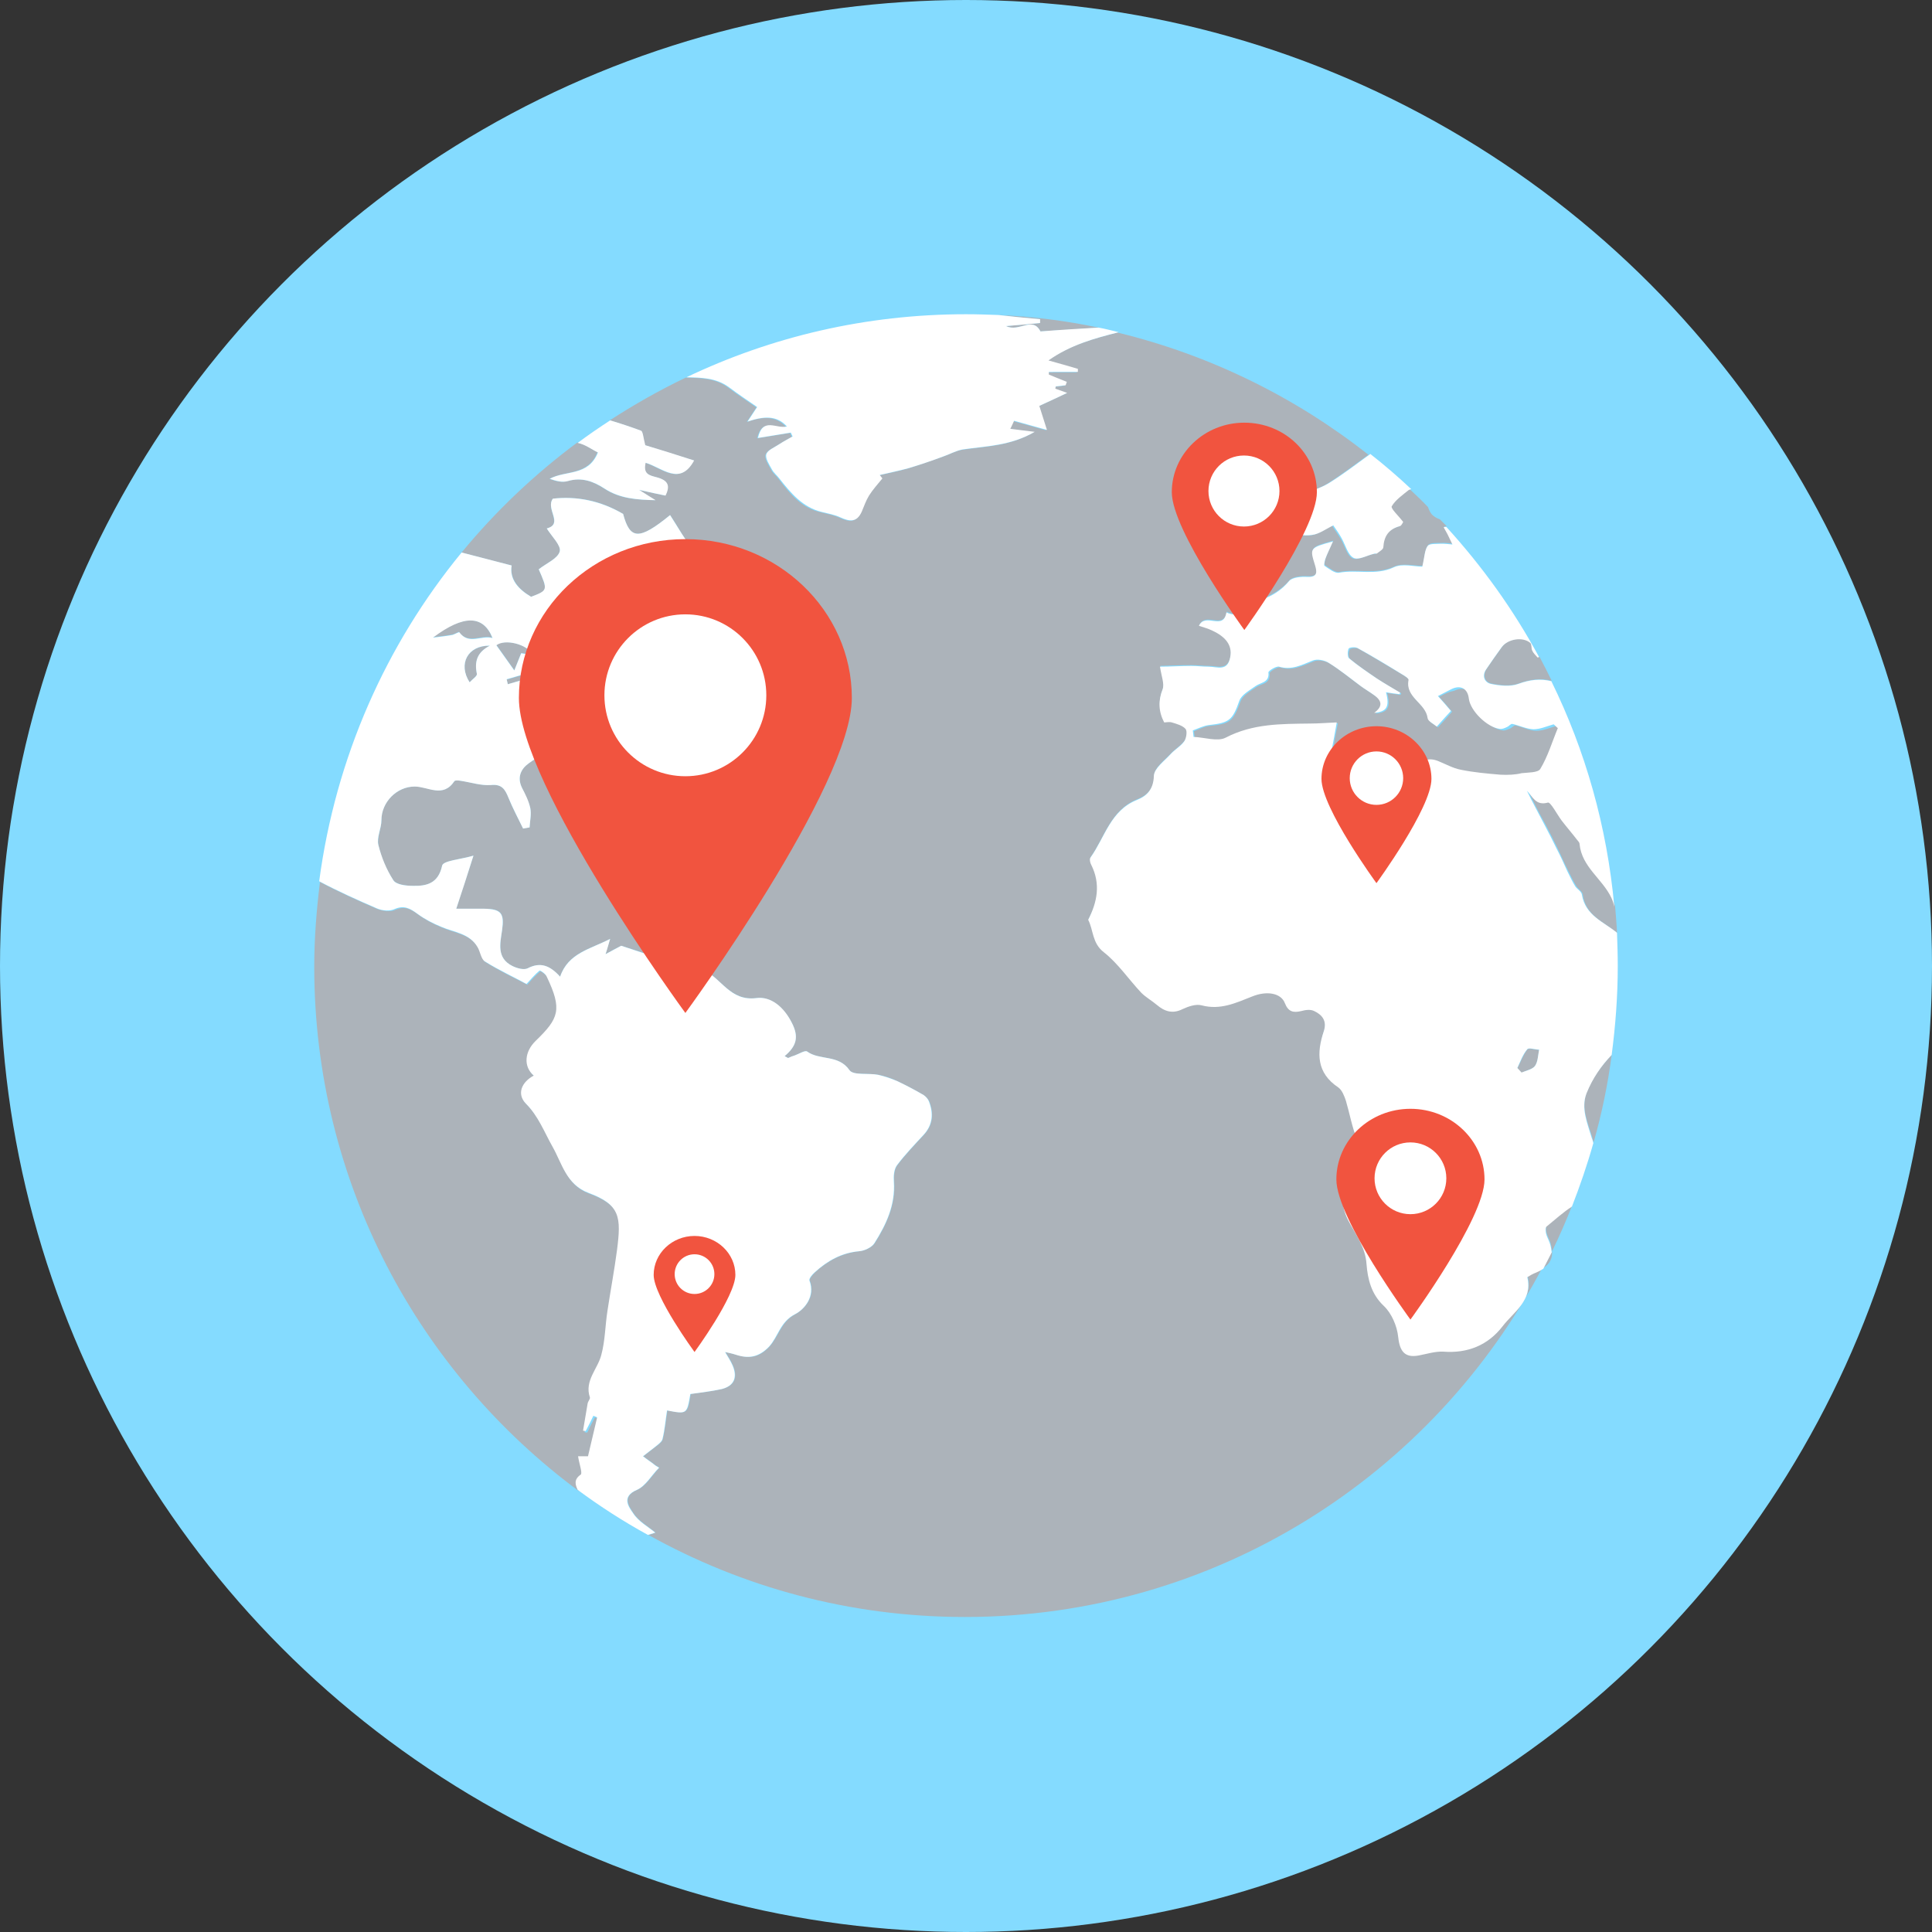 <?xml version="1.0" encoding="iso-8859-1"?>
<!-- Uploaded to: SVG Repo, www.svgrepo.com, Generator: SVG Repo Mixer Tools -->
<svg height="800px" width="800px" version="1.1" id="Layer_1" xmlns="http://www.w3.org/2000/svg" xmlns:xlink="http://www.w3.org/1999/xlink" 
	 viewBox="0 0 506 506" xml:space="preserve">
<rect x="0" y="0" width="506" height="506" fill="#333333" stroke="none"/>
<circle style="fill:#84DBFF;" cx="253" cy="253" r="253"/>
<g>
	<path style="fill:#ACB3BA;" d="M406.5,327.7c-0.7,1.5-1.5,2.9-2.2,4.3C405.9,331,406.6,329.6,406.5,327.7z"/>
	<path style="fill:#ACB3BA;" d="M423.5,244.3c-0.1-2.3-0.3-4.6-0.5-7c-0.2-0.8-0.5-1.6-0.8-2.4c-2.3-4.9-7.7-8-8.3-14
		c0-0.4-0.5-0.8-0.7-1.2c-1.3-1.7-2.7-3.3-4-5c-1.3-1.6-2.9-4.9-3.6-4.7c-3.2,0.9-3.9-1.6-5.5-3.1c1.5,3.1,3,6,4.6,8.9
		c1.1,2.1,2.2,4.2,3.2,6.3c1,2,1.8,4,2.8,5.9c0.7,1.4,1.3,2.7,2.1,4c0.5,0.8,1.5,1.4,1.7,2.1C415.2,239.8,420,241.4,423.5,244.3z"/>
	<path style="fill:#ACB3BA;" d="M390.5,179c2.3,0.5,5.1,0.8,7.3,0c3-1.1,5.8-1.4,8.6-0.7c-1-2.1-2.1-4.2-3.2-6.3
		c-0.1,0-0.3,0.1-0.4,0.1c-0.4-0.6-1-1.1-1.4-1.8c-0.3-0.6-0.1-1.6-0.5-2c-1.9-1.7-5.9-1.1-7.5,1.1c-1.4,1.9-2.7,3.8-4,5.7
		C388.2,176.9,388.9,178.6,390.5,179z"/>
	<path style="fill:#ACB3BA;" d="M402,279.2c0.8-1.1,0.8-2.8,1.1-4.2c-1.1-0.1-2.7-0.6-3.1-0.1c-1.1,1.4-1.7,3.2-2.6,4.9
		c0.4,0.4,0.7,0.8,1.1,1.2C399.7,280.3,401.3,280.1,402,279.2z"/>
	<path style="fill:#ACB3BA;" d="M400.1,334.3c1.5,6.1-3.6,9-6.5,12.9c-3.8,5-9.1,7.1-15.5,6.6c-2.1-0.2-4.3,0.6-6.4,1
		c-3.7,0.7-5-1.1-5.4-4.8c-0.3-2.9-1.7-6.3-3.8-8.2c-3.3-3.1-4.2-7.1-4.5-10.9c-0.3-4.5-2.8-7.7-4.7-11.3
		c-2.5-4.6-2.3-11.1,1.2-15.1c1.8-2,1.9-3.8,1-6.3c-1.3-3.3-1.8-6.8-2.9-10.1c-0.4-1.3-1-2.9-2-3.5c-5.7-3.9-5.6-9.1-3.8-14.7
		c0.9-2.7-0.4-4.3-2.5-5.3c-0.9-0.4-2.3-0.3-3.4,0c-2.1,0.5-3.4,0.2-4.3-2.1c-1-2.5-4.8-3.3-8.6-1.7c-4.3,1.7-8.3,3.6-13.2,2.3
		c-1.5-0.4-3.5,0.3-5,1c-2.6,1.3-4.6,0.6-6.7-1.1c-1.3-1.1-2.9-1.9-4.1-3.2c-3.3-3.5-6.1-7.6-9.8-10.6c-3.1-2.4-2.7-5.8-4.1-8.5
		c2.5-4.7,3.4-9.4,0.8-14.4c-0.3-0.6-0.5-1.5-0.2-1.9c3.7-5.3,5.2-12.3,12.2-15.1c2.5-1,4.4-2.7,4.4-6.3c0-1.9,2.7-3.9,4.4-5.7
		c1.1-1.2,2.7-2.1,3.6-3.4c0.6-0.8,0.8-2.6,0.3-3.2c-0.8-0.9-2.3-1.3-3.6-1.7c-0.6-0.2-1.4,0-2,0c-1.5-3-1.6-5.7-0.4-8.7
		c0.5-1.4-0.3-3.3-0.7-5.9c2.7-0.1,5.4-0.2,8.2-0.2c1.5,0,3,0.2,4.5,0.2c2.2,0,4.9,1.3,5.7-2.5c0.6-3.1-1.2-5.4-4.6-6.9
		c-1.1-0.5-2.4-0.9-3.6-1.3c1.7-3.6,6.4,1.4,7.2-3.5c3,1.5,5.2,0,7.2-2.1c0.5-0.5,1.2-0.9,1.9-1.2c2.8-1.1,5.2-2.5,7.3-4.9
		c0.8-1,3.2-1.2,4.8-1.1c2.8,0.2,2.5-1.4,2-3.1c-1.4-4.5-1.4-4.5,4.7-6.2c-0.9,1.9-1.5,3.2-2,4.6c-0.2,0.6-0.4,1.6-0.2,1.8
		c1.2,0.8,2.7,2,3.8,1.8c4.7-0.9,9.6,0.8,14.3-1.4c2.2-1,5.3-0.2,7.5-0.2c0.6-2.5,0.5-4.2,1.4-5.4c0.5-0.7,2.3-0.6,3.5-0.6
		c1-0.1,2,0.1,3,0.2c-0.4-0.9-0.9-1.8-1.3-2.7c-0.1-0.3-0.3-0.6-1-1.8c0.2,0,0.5,0,0.7-0.1c-0.6-0.6-1.2-1.2-1.8-1.8
		c-0.6-0.2-1.2-0.5-1.8-1c-0.6-0.5-1-1.3-1.3-2.2c-1.5-1.6-3.1-3.1-4.7-4.6c-0.2,0.1-0.4,0.1-0.6,0.2c-1.6,1.3-3.5,2.6-4.5,4.3
		c-0.3,0.5,1.8,2.5,3,4.1c-0.1,0.2-0.4,1-0.9,1.1c-2.8,0.8-4.1,2.7-4.3,5.5c0,0.6-1,1.1-1.6,1.6c-0.1,0.1-0.5,0-0.7,0.1
		c-1.9,0.4-4.2,1.8-5.5,1.1c-1.5-0.8-2-3.4-3.1-5.1c-0.6-1.1-1.4-2.1-2.2-3.4c-1.9,0.9-3.7,2.3-5.6,2.5s-5.1-0.1-5.7-1.2
		c-2.6-5.1-2-7.2,1.5-8.8c2.8-1.2,5.9-1.9,8.5-3.5c3.7-2.3,7.2-5,10.8-7.6c-19-15-41.4-26.1-65.7-32c-6.3,1.6-12.6,3.3-18.4,7.4
		c2.9,0.8,5.3,1.5,7.7,2.2c0,0.3,0,0.5,0,0.8c-2.5,0-5,0-7.5,0c0,0.2,0,0.4,0,0.7c1.6,0.6,3.2,1.3,4.7,1.9c-0.1,0.3-0.2,0.6-0.3,0.9
		c-0.9,0.1-1.7,0.2-2.6,0.3c0,0.2-0.1,0.4-0.1,0.6c0.9,0.3,1.8,0.6,3.1,1.1c-2.5,1.2-4.8,2.2-7.3,3.4c0.5,1.6,1.1,3.4,2,6.3
		c-3.1-0.9-5.8-1.6-8.6-2.4c-0.3,0.6-0.7,1.4-1,2.1c1.7,0.2,3.6,0.4,6.4,0.8c-6.4,3.7-12.7,3.7-18.8,4.6c-1.8,0.3-3.5,1.3-5.3,1.9
		c-3,1-5.9,2.1-8.9,3c-2.5,0.7-5,1.2-7.6,1.8c0.2,0.3,0.5,0.6,0.7,0.9c-1.2,1.5-2.5,2.9-3.5,4.5c-0.8,1.3-1.3,2.8-1.9,4.2
		c-1.2,2.9-3.2,2.6-5.6,1.5c-1.5-0.7-3.2-1-4.8-1.4c-5.2-1.1-8.2-4.9-11.2-8.8c-0.6-0.8-1.5-1.5-1.9-2.3c-0.7-1.3-1.8-2.9-1.5-4
		s2.1-1.8,3.3-2.6c1.1-0.7,2.4-1.4,3.6-2.1c-0.2-0.3-0.3-0.7-0.5-1c-2.9,0.5-5.8,0.9-8.6,1.4c1.3-5.6,4.8-2.3,7.6-3
		c-2.8-3-6.1-2.7-10.3-1.3c1.2-1.8,1.7-2.6,2.5-3.8c-2.5-1.7-5-3.4-7.4-5.2c-3.4-2.5-7.2-2.5-11.1-2.6c-6.9,3.3-13.6,7.1-19.9,11.2
		c2.7,0.8,5.5,1.7,8.1,2.7c0.6,0.2,0.6,1.9,1.1,3.8c3.4,1.1,8.1,2.5,12.8,4c-3.7,6.8-8.3,2-12.7,0.6c-0.7,2.9,1,3.3,2.9,3.8
		c3,0.8,3.6,2.2,2.3,4.8c-2-0.4-4-0.9-6.9-1.5c2,1.2,3.1,2,4.3,2.7c-4.7-0.1-9.2-0.3-13.3-3c-2.9-1.9-6-3.1-9.7-2
		c-1.4,0.4-3,0.1-4.7-0.6c4.2-2.3,10.1-0.7,12.6-7c-1.5-0.7-3.3-2.1-5.3-2.5c-11.2,8.3-21.4,18-30.3,28.8c4.2,1.1,8.6,2.3,13.1,3.4
		c-0.5,3.6,1.8,6.2,5.1,8.2c4.4-1.6,4.4-1.6,2-7.2c2-1.6,5-2.8,5.5-4.7c0.4-1.6-2.1-3.9-3.4-6c4.4-1.1-0.4-5.1,1.6-7.8
		c6.2-0.7,12.4,0.4,18.4,4c1.8,6.7,4.1,7,12.3,0.3c2.2,3.2,3.9,6.8,6.5,9.4c1.8,1.8,4.7,2.8,7.3,3.6c6.1,1.8,7.9,5.7,4.5,11.3
		c2.1,0.6,4,1.2,5.8,1.8c0.8,1.1,1.6,2.3,2.3,3.5c0.3,0.5,0.2,1.2,0.1,1.8c-0.1,0.2-0.9,0.5-1.1,0.4c-4-2.8-8.6-1.2-13.2-2.2
		c1.8-2.7,3.6-5.4,6.1-9.1c-2.4,0.8-3.9,1.3-5.4,1.7c-2.4,0.6-4.8,1.7-7.2,1.6c-5.6-0.2-11-0.5-15.5,3.5c3.2-0.4,6.6-0.8,10.3-1.3
		c-0.7,2.1-1.2,3.2-1.4,4.3c-0.1,0.6,0.1,1.8,0.4,1.9c2.3,0.8,4.7,1.5,7.2,1.9c0.5,0.1,1.3-1.5,2.1-2.5c0.6,0.8,1,1.5,1.5,2.2
		c-4,1.8-7.9,3.6-11.9,5.2c-0.5,0.2-1.3-0.4-2-0.6c0.2-0.6,0.3-1.3,0.7-1.7c0.5-0.5,1.3-0.9,1.7-2c-4,1.5-8.1,2.8-11.9,4.6
		c-1,0.5-1.2,2.6-2,4.5c-0.3,0.1-1.4,0.5-2.5,0.7c-3.8,0.7-5.4,3.6-7.1,6.6c-1.2,2-2.4,3.8-1.8,6.3c0.1,0.6-1.4,1.8-2.4,2.5
		c-2.7,1.8-5.5,3.2-8.1,5.1c-2.1,1.5-3.1,3.7-1.8,6.4c0.8,1.8,1.8,3.6,2.2,5.4c0.3,1.6-0.1,3.3-0.2,5c-0.6,0.1-1.1,0.2-1.7,0.3
		c-1.3-2.7-2.7-5.2-3.8-8c-0.9-2.2-1.6-3.6-4.6-3.4c-2.6,0.2-5.2-0.7-7.9-1.1c-0.6-0.1-1.5-0.2-1.7,0.1c-3,4.5-6.9,1.3-10.4,1.4
		c-4.7,0-8.8,4.2-8.7,8.8c0,2.2-1.2,4.5-0.8,6.5c0.7,3.2,2.1,6.5,3.9,9.2c0.8,1.2,3.4,1.5,5.1,1.5c3.7,0.1,6.7-0.6,7.7-5.3
		c0.3-1.3,4.8-1.6,8.2-2.6c-1.7,5.4-3.1,9.4-4.5,13.9c2.6,0,4.9,0,7.3,0c4.5,0,5.4,1.2,4.7,5.6c-0.5,3.5-1.5,7.3,2.7,9.4
		c1.2,0.6,3,1.1,4,0.6c3.3-1.7,5.7-0.8,8.5,2.2c2.1-6.3,7.9-7.2,13.1-9.9c-0.4,1.3-0.7,2.2-1.2,4c1.9-1.1,3.1-1.7,4.1-2.2
		c3.6,1.1,7.3,2.4,11.1,3.6c0.3,0.1,0.8,0.1,1-0.1c4.3-2.8,6.3,1.4,9.4,2.8c4.7,2.2,7,8.2,13.9,7.4c3.7-0.5,7.1,2.3,9.3,6.5
		c1.9,3.7,1.2,6.1-1.9,8.7c0.3,0.2,0.6,0.3,0.9,0.5c0.6-0.2,1.2-0.5,1.8-0.7c1.1-0.4,2.6-1.4,3.2-1c3.3,2.4,8.2,0.7,11.1,4.9
		c1,1.4,4.9,0.7,7.5,1.2c1.7,0.3,3.5,0.9,5.1,1.7c2.3,1.1,4.6,2.3,6.8,3.6c0.6,0.4,1.2,1,1.5,1.7c1.2,3.1,1,6.1-1.4,8.7
		s-4.9,5.2-7,8c-0.8,1.1-0.9,2.8-0.8,4.3c0.4,6-2,11.2-5.1,16.1c-0.7,1.1-2.6,2-4,2.1c-4.6,0.5-8.3,2.5-11.6,5.5
		c-0.6,0.6-1.6,1.7-1.4,2.2c1.6,4.2-1.4,7.5-3.8,8.8c-3.8,2-4.3,5.8-6.8,8.5c-2.7,2.9-5.3,3.2-8.7,2.1c-1-0.3-2-0.5-2.8-0.7
		c0.7,1.2,1.5,2.4,2,3.6c1.3,3.1,0.3,5.3-2.9,6.1c-2.7,0.6-5.4,0.9-8.2,1.3c-0.8,5.3-0.9,5.3-6.1,4.3c-0.4,2.5-0.6,5-1.2,7.5
		c-0.2,0.8-1.2,1.5-2,2.1c-1,0.8-2.1,1.6-3.1,2.4c1,0.8,2.1,1.5,3.1,2.3c0.3,0.2,0.6,0.4,1.1,0.7c-2,2.1-3.5,4.8-5.8,5.8
		c-4.2,1.8-2,4.5-1,6.1c1.4,2.1,3.9,3.5,5.8,5.1c-0.7,0.3-1.3,0.5-1.9,0.6c24.6,13.7,52.8,21.5,82.9,21.5
		c65.7,0,122.8-37.2,151.3-91.6c-0.5,0.3-1.1,0.7-1.9,1C401.7,333.4,401,333.8,400.1,334.3z"/>
	<path style="fill:#ACB3BA;" d="M376.9,182.5c1.1,1.2,2.3,2.6,3.4,3.9c-1.1,1.3-2.2,2.5-3.7,4.1c-0.8-0.7-2.3-1.3-2.4-2.2
		c-0.5-4-6-5.3-5-10c0.1-0.4-1.1-1.1-1.7-1.5c-3.9-2.3-7.8-4.7-11.7-6.9c-0.6-0.3-2.1-0.2-2.3,0.2c-0.4,0.6-0.4,2.1,0.1,2.5
		c2.3,1.9,4.8,3.6,7.3,5.3c2,1.3,4.1,2.5,6.1,3.7c-0.1,0.1-0.2,0.3-0.2,0.4c-1.1-0.2-2.2-0.3-3.5-0.5c1,3.8,0.2,5.1-3.1,5.4
		c2.2-1.6,2.2-3.1-0.1-4.7c-1.1-0.8-2.3-1.5-3.4-2.3c-2.8-2-5.5-4.3-8.4-6.1c-1.1-0.7-3.1-1.1-4.2-0.6c-2.9,1.1-5.5,2.6-8.8,1.6
		c-0.7-0.2-2.8,1.1-2.8,1.5c0.3,2.8-2,2.7-3.4,3.6c-1.6,1.1-3.6,2.2-4.2,3.8c-1.9,5.1-2.6,5.9-8,6.4c-1.4,0.1-2.8,0.9-4.2,1.4
		c0.1,0.6,0.1,1.1,0.2,1.7c2.8,0.1,6.2,1.3,8.4,0.2c7.1-3.8,14.6-3.6,22.1-3.7c2.2,0,4.4-0.2,7-0.3c-0.6,2.9-1,5.1-1.5,8.1
		c1.5,0.4,4,1,6.4,1.7c1.2,0.3,2.5,0.5,3.6,1.1c2.9,1.4,5.7,3,8.6,4.4c1.7,0.9,2.9,0.3,3.3-1.7c0.6-3.3,3.1-4.7,6.1-3.5
		c2,0.8,3.9,1.9,6,2.3c3.4,0.7,6.9,1,10.4,1.3c2,0.2,4,0,6-0.2c1.7-0.2,4.4-0.1,4.9-1.1c1.9-3.4,3.1-7.1,4.6-10.7
		c-0.4-0.3-0.7-0.7-1.1-1c-1.8,0.5-3.6,1.3-5.3,1.3c-1.8,0-3.6-1-5.5-1.4c-0.4-0.1-0.9,0.6-1.4,0.8c-0.6,0.2-1.3,0.6-1.9,0.5
		c-3.3-0.4-7.7-4.7-8.1-7.9c-0.3-2.7-2.2-3.7-4.6-2.5C379.4,181.2,378.4,181.7,376.9,182.5z"/>
	<path style="fill:#ACB3BA;" d="M405,322.7c0.2,0.9,0.7,1.7,1,2.6s0.4,1.7,0.5,2.4c1.9-3.9,3.7-8,5.3-12.1c-2.3,1.5-4.4,3.4-6.6,5.2
		C404.8,321.2,404.9,322.1,405,322.7z"/>
	<path style="fill:#ACB3BA;" d="M272.4,84.6c-2.7,0.2-5.4,0.5-8.9,0.8c3.4,1.7,6.9-2.7,9,1.4c5-0.3,10.1-0.6,15.2-1
		c-8.5-1.8-17.3-2.9-26.2-3.3c3.6,0.4,7.3,0.8,10.9,1.1C272.4,84,272.4,84.3,272.4,84.6z"/>
	<path style="fill:#ACB3BA;" d="M113.3,166.9c1.7-0.2,3.4-0.4,5.1-0.7c0.7-0.1,1.7-0.8,1.8-0.7c2.5,3.4,5.8,0.6,8.7,1.5
		C126.6,161.1,121.5,160.9,113.3,166.9z"/>
	<path style="fill:#ACB3BA;" d="M130,168.9c1.5,2.1,2.9,4.1,4.7,6.6c0.8-1.9,1.3-3.2,1.8-4.5c1.1,0.2,2,0.3,3.2,0.5
		C138,168.6,132.2,167.3,130,168.9z"/>
	<path style="fill:#ACB3BA;" d="M154.3,312.6c-5.8-2.1-6.9-7.7-9.4-12.1c-2.2-3.9-3.7-8-7-11.3c-2.4-2.4-1.1-5.5,2.1-7.3
		c-2.8-2.5-2.4-6.3,0.5-9.1c6.1-5.9,7-8.2,2.9-16.8c-0.3-0.7-1.8-1.7-1.9-1.6c-1.2,1-2.2,2.1-3.4,3.5c-3.4-1.8-7.3-3.6-10.9-5.9
		c-1-0.6-1.2-2.5-1.9-3.7c-2.1-3.7-6.2-3.9-9.6-5.4c-2.2-0.9-4.3-2-6.2-3.4c-1.9-1.4-3.5-2.3-6-1.2c-1.3,0.6-3.2,0.3-4.6-0.2
		c-5.1-2.2-10.2-4.5-15.1-7.1c-0.9,7.3-1.5,14.7-1.5,22.2c0,56.3,27.3,106.3,69.4,137.4c-0.6-1.3-1-2.6,0.8-4
		c0.5-0.4-0.4-2.8-0.7-4.8c0.3,0,1.4,0,2.6,0c0.8-3.4,1.6-6.8,2.4-10.2c-0.3-0.1-0.7-0.3-1-0.4c-0.7,1.3-1.4,2.7-2,4
		c-0.2,0-0.5-0.1-0.7-0.1c0.4-2.4,0.8-4.7,1.2-7.1c0.1-0.6,0.7-1.2,0.6-1.6c-1.5-4.5,2-7.5,3-11.2c0.9-3.7,1-7.7,1.6-11.5
		c0.8-5.3,1.8-10.6,2.5-15.9C162.9,319,162.7,315.7,154.3,312.6z"/>
	<path style="fill:#ACB3BA;" d="M128.3,169.1c-5.8,0-8.4,4.8-5.3,9.6c0.7-0.8,2-1.7,1.9-2.2C124.2,173.2,125,170.8,128.3,169.1z"/>
	<path style="fill:#ACB3BA;" d="M417,297.8c0.1,0.4,0.2,0.9,0.4,1.3c2.1-7.4,3.7-15,4.7-22.8c-2.7,2.8-5,6-6.5,9.7
		C414,290,415.8,293.9,417,297.8z"/>
	<path style="fill:#ACB3BA;" d="M133,179.2c2.7-0.8,5.4-1.6,8.2-2.4c-0.1-0.4-0.2-0.8-0.3-1.2c-2.7,0.8-5.5,1.6-8.2,2.4
		C132.8,178.4,132.9,178.8,133,179.2z"/>
</g>
<g>
	<path style="fill:#FFFFFF;" d="M422.1,276.3c1-7.6,1.6-15.4,1.6-23.3c0-2.9-0.1-5.8-0.2-8.7c-3.5-2.9-8.3-4.5-9.2-10
		c-0.1-0.8-1.2-1.4-1.7-2.1c-0.8-1.3-1.4-2.6-2.1-4c-0.9-2-1.8-4-2.8-5.9c-1-2.1-2.1-4.2-3.2-6.3c-1.5-2.9-3.1-5.8-4.6-8.9
		c1.5,1.5,2.3,4,5.5,3.1c0.7-0.2,2.4,3.1,3.6,4.7c1.3,1.7,2.7,3.3,4,5c0.3,0.4,0.7,0.7,0.7,1.2c0.6,6,6,9.1,8.3,14
		c0.4,0.8,0.6,1.6,0.8,2.4c-1.9-21-7.6-41-16.5-59.1c-2.9-0.7-5.6-0.4-8.6,0.7c-2.1,0.8-4.9,0.5-7.3,0c-1.6-0.4-2.4-2.1-1.1-3.9
		c1.3-1.9,2.6-3.8,4-5.7c1.6-2.2,5.6-2.8,7.5-1.1c0.4,0.4,0.2,1.4,0.5,2c0.3,0.7,0.9,1.2,1.4,1.8c0.1,0,0.3-0.1,0.4-0.1
		c-6.7-12.4-14.9-23.8-24.3-34.1c-0.2,0-0.5,0-0.7,0.1c0.7,1.2,0.8,1.5,1,1.8c0.4,0.9,0.9,1.8,1.3,2.7c-1-0.1-2-0.2-3-0.2
		c-1.2,0.1-3-0.1-3.5,0.6c-0.8,1.1-0.8,2.9-1.4,5.4c-2.2,0-5.3-0.9-7.5,0.2c-4.7,2.2-9.6,0.5-14.3,1.4c-1.1,0.2-2.6-1-3.8-1.8
		c-0.2-0.1,0-1.2,0.2-1.8c0.5-1.4,1.2-2.7,2-4.6c-6.1,1.7-6.1,1.7-4.7,6.2c0.5,1.7,0.8,3.2-2,3.1c-1.6-0.1-4,0.1-4.8,1.1
		c-2,2.4-4.4,3.9-7.3,4.9c-0.7,0.3-1.4,0.7-1.9,1.2c-2,2-4.2,3.5-7.2,2.1c-0.8,4.9-5.5-0.1-7.2,3.5c1.2,0.4,2.4,0.7,3.6,1.3
		c3.4,1.6,5.2,3.8,4.6,6.9c-0.7,3.9-3.4,2.5-5.7,2.5c-1.5,0-3-0.2-4.5-0.2c-2.7,0-5.5,0.2-8.2,0.2c0.4,2.6,1.2,4.5,0.7,5.9
		c-1.2,3-1.1,5.8,0.4,8.7c0.6,0,1.3-0.2,2,0c1.3,0.4,2.8,0.8,3.6,1.7c0.5,0.6,0.2,2.4-0.3,3.2c-0.9,1.3-2.5,2.2-3.6,3.4
		c-1.6,1.8-4.3,3.7-4.4,5.7c-0.1,3.6-1.9,5.3-4.4,6.3c-7,2.8-8.4,9.8-12.2,15.1c-0.3,0.4-0.1,1.4,0.2,1.9c2.5,5,1.6,9.7-0.8,14.4
		c1.4,2.7,1,6.1,4.1,8.5c3.7,2.9,6.5,7.1,9.8,10.6c1.2,1.2,2.8,2.1,4.1,3.2c2,1.7,4.1,2.4,6.7,1.1c1.5-0.7,3.5-1.4,5-1
		c4.9,1.3,8.9-0.6,13.2-2.3c3.9-1.6,7.6-0.9,8.6,1.7c0.9,2.3,2.2,2.6,4.3,2.1c1.1-0.3,2.4-0.5,3.4,0c2.1,1,3.4,2.6,2.5,5.3
		c-1.9,5.7-1.9,10.9,3.8,14.7c1,0.7,1.6,2.3,2,3.5c1,3.4,1.6,6.9,2.9,10.1c1,2.5,0.8,4.2-1,6.3c-3.5,4-3.7,10.5-1.2,15.1
		c1.9,3.6,4.4,6.8,4.7,11.3c0.3,3.8,1.2,7.8,4.5,10.9c2.1,2,3.5,5.3,3.8,8.2c0.4,3.7,1.7,5.5,5.4,4.8c2.1-0.4,4.3-1.1,6.4-1
		c6.4,0.5,11.7-1.7,15.5-6.6c2.9-3.8,8-6.8,6.5-12.9c0.8-0.5,1.5-0.9,2.3-1.2c0.7-0.3,1.3-0.6,1.9-1c0.7-1.4,1.5-2.9,2.2-4.3
		c-0.1-0.7-0.2-1.5-0.5-2.4s-0.8-1.7-1-2.6c-0.1-0.6-0.2-1.6,0.2-1.8c2.2-1.8,4.3-3.7,6.6-5.2c2.1-5.4,4-10.9,5.6-16.6
		c-0.1-0.4-0.2-0.9-0.4-1.3c-1.1-3.8-2.9-7.8-1.4-11.7C417.1,282.4,419.4,279.1,422.1,276.3z M393,202.9c-3.5-0.3-7-0.6-10.4-1.3
		c-2.1-0.4-4-1.5-6-2.3c-3-1.2-5.5,0.2-6.1,3.5c-0.4,2-1.5,2.5-3.3,1.7c-2.9-1.4-5.7-3-8.6-4.4c-1.1-0.5-2.4-0.8-3.6-1.1
		c-2.5-0.7-4.9-1.3-6.4-1.7c0.6-3,1-5.2,1.5-8.1c-2.5,0.1-4.7,0.3-7,0.3c-7.6,0.1-15,0-22.1,3.7c-2.1,1.1-5.6-0.1-8.4-0.2
		c-0.1-0.6-0.1-1.1-0.2-1.7c1.4-0.5,2.7-1.2,4.2-1.4c5.4-0.6,6.2-1.3,8-6.4c0.6-1.6,2.7-2.7,4.2-3.8c1.4-1,3.7-0.9,3.4-3.6
		c0-0.4,2-1.7,2.8-1.5c3.3,1,6-0.5,8.8-1.6c1.2-0.5,3.1-0.1,4.2,0.6c2.9,1.8,5.6,4,8.4,6.1c1.1,0.8,2.3,1.5,3.4,2.3
		c2.3,1.6,2.3,3.1,0.1,4.7c3.3-0.3,4.1-1.6,3.1-5.4c1.3,0.2,2.4,0.4,3.5,0.5c0.1-0.1,0.2-0.3,0.2-0.4c-2-1.2-4.1-2.4-6.1-3.7
		c-2.5-1.7-5-3.4-7.3-5.3c-0.4-0.4-0.4-1.8-0.1-2.5c0.2-0.4,1.7-0.5,2.3-0.2c4,2.2,7.8,4.5,11.7,6.9c0.7,0.4,1.8,1.1,1.7,1.5
		c-0.9,4.6,4.5,6,5,10c0.1,0.8,1.6,1.5,2.4,2.2c1.4-1.6,2.6-2.9,3.7-4.1c-1.1-1.3-2.3-2.7-3.4-3.9c1.4-0.7,2.5-1.3,3.5-1.8
		c2.4-1.2,4.3-0.2,4.6,2.5c0.4,3.2,4.8,7.5,8.1,7.9c0.6,0.1,1.3-0.2,1.9-0.5c0.5-0.2,1-0.9,1.4-0.8c1.8,0.4,3.6,1.3,5.5,1.4
		c1.8,0,3.5-0.8,5.3-1.3c0.4,0.3,0.7,0.7,1.1,1c-1.5,3.6-2.6,7.4-4.6,10.7c-0.6,1-3.2,0.9-4.9,1.1C397,202.9,394.9,203,393,202.9z
		 M402,279.2c-0.7,0.9-2.3,1.2-3.5,1.7c-0.4-0.4-0.7-0.8-1.1-1.2c0.8-1.7,1.4-3.5,2.6-4.9c0.4-0.5,2,0.1,3.1,0.1
		C402.8,276.4,402.8,278.1,402,279.2z"/>
	<path style="fill:#FFFFFF;" d="M343.6,140.1c1.9-0.2,3.7-1.6,5.6-2.5c0.9,1.3,1.6,2.3,2.2,3.4c1,1.8,1.6,4.3,3.1,5.1
		c1.3,0.7,3.6-0.7,5.5-1.1c0.2-0.1,0.5,0.1,0.7-0.1c0.6-0.5,1.6-1,1.6-1.6c0.2-2.9,1.4-4.7,4.3-5.5c0.5-0.1,0.8-1,0.9-1.1
		c-1.2-1.6-3.3-3.5-3-4.1c1-1.7,2.9-3,4.5-4.3c0.2-0.1,0.4-0.1,0.6-0.2c-3.4-3.2-7-6.3-10.7-9.2c-3.6,2.6-7.1,5.3-10.8,7.6
		c-2.6,1.6-5.7,2.3-8.5,3.5c-3.5,1.6-4.1,3.7-1.5,8.8C338.5,140.1,341.7,140.4,343.6,140.1z"/>
	<path style="fill:#FFFFFF;" d="M241.9,286.8c-2.2-1.3-4.5-2.5-6.8-3.6c-1.6-0.7-3.4-1.3-5.1-1.7c-2.5-0.5-6.5,0.2-7.5-1.2
		c-2.9-4.2-7.8-2.5-11.1-4.9c-0.5-0.4-2.1,0.6-3.2,1c-0.6,0.2-1.2,0.4-1.8,0.7c-0.3-0.2-0.6-0.3-0.9-0.5c3.1-2.6,3.8-5,1.9-8.7
		c-2.1-4.2-5.5-7-9.3-6.5c-6.9,0.9-9.1-5.2-13.9-7.4c-3.1-1.4-5.1-5.7-9.4-2.8c-0.3,0.2-0.7,0.2-1,0.1c-3.8-1.2-7.6-2.4-11.1-3.6
		c-1,0.5-2.2,1.2-4.1,2.2c0.6-1.8,0.8-2.7,1.2-4c-5.2,2.7-11,3.7-13.1,9.9c-2.7-3-5.2-3.9-8.5-2.2c-1,0.5-2.8,0-4-0.6
		c-4.2-2.1-3.2-5.9-2.7-9.4c0.6-4.4-0.2-5.5-4.7-5.6c-2.3,0-4.7,0-7.3,0c1.5-4.5,2.8-8.5,4.5-13.9c-3.4,1-7.9,1.3-8.2,2.6
		c-1,4.7-4.1,5.4-7.7,5.3c-1.8,0-4.4-0.3-5.1-1.5c-1.8-2.8-3.1-6-3.9-9.2c-0.5-2,0.8-4.3,0.8-6.5c0-4.7,4-8.8,8.7-8.8
		c3.5,0,7.4,3.1,10.4-1.4c0.2-0.3,1.1-0.2,1.7-0.1c2.6,0.4,5.3,1.3,7.9,1.1c2.9-0.3,3.7,1.2,4.6,3.4c1.1,2.7,2.5,5.3,3.8,8
		c0.6-0.1,1.1-0.2,1.7-0.3c0.1-1.7,0.5-3.4,0.2-5c-0.4-1.9-1.3-3.7-2.2-5.4c-1.3-2.7-0.3-4.9,1.8-6.4c2.6-1.9,5.4-3.3,8.1-5.1
		c1-0.6,2.5-1.8,2.4-2.5c-0.6-2.6,0.7-4.3,1.8-6.3c1.7-3,3.3-5.9,7.1-6.6c1.1-0.2,2.2-0.6,2.5-0.7c0.8-1.9,1-4.1,2-4.5
		c3.8-1.8,7.9-3.1,11.9-4.6c-0.4,1.2-1.1,1.5-1.7,2c-0.4,0.4-0.5,1.1-0.7,1.7c0.7,0.2,1.5,0.8,2,0.6c4-1.7,7.9-3.5,11.9-5.2
		c-0.5-0.7-1-1.4-1.5-2.2c-0.8,1-1.6,2.5-2.1,2.5c-2.4-0.4-4.8-1.1-7.2-1.9c-0.3-0.1-0.5-1.3-0.4-1.9c0.2-1.1,0.7-2.2,1.4-4.3
		c-3.8,0.5-7.1,0.9-10.3,1.3c4.5-4,9.9-3.7,15.5-3.5c2.4,0.1,4.8-1,7.2-1.6c1.5-0.4,2.9-0.9,5.4-1.7c-2.4,3.7-4.2,6.3-6.1,9.1
		c4.6,0.9,9.3-0.7,13.2,2.2c0.2,0.1,1.1-0.2,1.1-0.4c0.1-0.6,0.2-1.3-0.1-1.8c-0.7-1.2-1.6-2.4-2.3-3.5c-1.7-0.5-3.7-1.1-5.8-1.8
		c3.4-5.6,1.6-9.4-4.5-11.3c-2.6-0.8-5.5-1.7-7.3-3.6c-2.6-2.7-4.4-6.2-6.5-9.4c-8.2,6.7-10.5,6.4-12.3-0.3c-6-3.5-12.2-4.7-18.4-4
		c-2,2.7,2.9,6.6-1.6,7.8c1.3,2.1,3.8,4.5,3.4,6c-0.5,1.9-3.5,3.1-5.5,4.7c2.4,5.5,2.4,5.5-2,7.2c-3.4-2-5.7-4.6-5.1-8.2
		c-4.5-1.2-8.9-2.3-13.1-3.4c-19.8,24.1-33,53.7-37.3,86.1c4.9,2.6,10,4.9,15.1,7.1c1.4,0.6,3.3,0.8,4.6,0.2c2.5-1.1,4.1-0.2,6,1.2
		s4,2.5,6.2,3.4c3.4,1.5,7.5,1.7,9.6,5.4c0.7,1.2,0.9,3.1,1.9,3.7c3.7,2.3,7.6,4.1,10.9,5.9c1.2-1.3,2.2-2.5,3.4-3.5
		c0.2-0.1,1.6,0.8,1.9,1.6c4.1,8.6,3.2,10.9-2.9,16.8c-2.9,2.8-3.3,6.7-0.5,9.1c-3.2,1.7-4.5,4.8-2.1,7.3c3.3,3.3,4.8,7.4,7,11.3
		c2.5,4.4,3.6,9.9,9.4,12.1c8.4,3.1,8.6,6.4,7.5,15c-0.7,5.3-1.7,10.6-2.5,15.9c-0.6,3.8-0.6,7.8-1.6,11.5c-0.9,3.7-4.5,6.8-3,11.2
		c0.1,0.4-0.5,1-0.6,1.6c-0.4,2.3-0.8,4.7-1.2,7.1c0.2,0,0.5,0.1,0.7,0.1c0.7-1.3,1.4-2.7,2-4c0.3,0.1,0.7,0.3,1,0.4
		c-0.8,3.4-1.6,6.8-2.4,10.2c-1.2,0-2.3,0-2.6,0c0.3,2,1.2,4.4,0.7,4.8c-1.9,1.3-1.4,2.7-0.8,4c5.8,4.3,12,8.3,18.4,11.8
		c0.6-0.2,1.2-0.4,1.9-0.6c-1.8-1.5-4.4-2.9-5.8-5.1c-1.1-1.6-3.2-4.3,1-6.1c2.3-1,3.8-3.8,5.8-5.8c-0.6-0.4-0.9-0.5-1.1-0.7
		c-1-0.8-2.1-1.5-3.1-2.3c1-0.8,2.1-1.6,3.1-2.4c0.7-0.6,1.8-1.3,2-2.1c0.6-2.4,0.8-5,1.2-7.5c5.2,1,5.2,1,6.1-4.3
		c2.8-0.4,5.5-0.7,8.2-1.3c3.2-0.8,4.2-3,2.9-6.1c-0.5-1.2-1.3-2.4-2-3.6c0.9,0.2,1.9,0.4,2.8,0.7c3.3,1.1,6,0.7,8.7-2.1
		c2.4-2.6,2.9-6.5,6.8-8.5c2.4-1.2,5.4-4.6,3.8-8.8c-0.2-0.5,0.7-1.6,1.4-2.2c3.3-3,7-5.1,11.6-5.5c1.4-0.1,3.3-1,4-2.1
		c3.1-4.9,5.5-10,5.1-16.1c-0.1-1.4,0-3.2,0.8-4.3c2.1-2.8,4.6-5.4,7-8s2.6-5.6,1.4-8.7C243.1,287.9,242.5,287.2,241.9,286.8z
		 M124.9,176.5c0.1,0.6-1.2,1.4-1.9,2.2c-3.1-4.8-0.5-9.7,5.3-9.6C125,170.8,124.2,173.2,124.9,176.5z M141.2,176.8
		c-2.7,0.8-5.4,1.6-8.2,2.4c-0.1-0.4-0.2-0.8-0.3-1.3c2.7-0.8,5.5-1.6,8.2-2.4C141,176,141.1,176.4,141.2,176.8z M139.7,171.6
		c-1.2-0.2-2.1-0.3-3.2-0.5c-0.5,1.2-1,2.5-1.8,4.5c-1.8-2.5-3.3-4.6-4.7-6.6C132.2,167.3,138,168.6,139.7,171.6z M129,167.1
		c-3-0.8-6.2,1.9-8.7-1.5c-0.1-0.1-1.2,0.5-1.8,0.7c-1.7,0.3-3.4,0.5-5.1,0.7C121.5,160.9,126.6,161.1,129,167.1z"/>
	<path style="fill:#FFFFFF;" d="M144,125.4c1.7,0.6,3.3,1,4.7,0.6c3.7-1.1,6.8,0.1,9.7,2c4,2.6,8.6,2.9,13.3,3
		c-1.1-0.7-2.3-1.4-4.3-2.7c3,0.7,5,1.1,6.9,1.5c1.3-2.6,0.7-4-2.3-4.8c-1.9-0.5-3.6-0.8-2.9-3.8c4.4,1.3,9,6.2,12.7-0.6
		c-4.7-1.5-9.4-3-12.8-4c-0.5-1.9-0.6-3.6-1.1-3.8c-2.7-1-5.4-1.9-8.1-2.7c-2.9,1.9-5.7,3.8-8.5,5.9c2,0.4,3.8,1.8,5.3,2.5
		C154.1,124.8,148.2,123.1,144,125.4z"/>
	<path style="fill:#FFFFFF;" d="M282.3,97.4c0-0.3,0-0.5,0-0.8c-2.4-0.7-4.8-1.4-7.7-2.2c5.8-4.1,12.1-5.8,18.4-7.4
		c-1.8-0.4-3.5-0.9-5.3-1.2c-5.1,0.3-10.2,0.6-15.2,1c-2.1-4.1-5.6,0.3-9-1.4c3.5-0.3,6.2-0.5,8.9-0.8c0-0.3,0-0.7,0-1
		c-3.6-0.3-7.3-0.7-10.9-1.1c-2.8-0.1-5.6-0.2-8.5-0.2c-26.2,0-51,5.9-73.2,16.5c3.8,0.1,7.7,0.1,11.1,2.6c2.4,1.8,4.9,3.5,7.4,5.2
		c-0.8,1.2-1.3,2-2.5,3.8c4.2-1.4,7.6-1.7,10.3,1.3c-2.8,0.7-6.3-2.6-7.6,3c2.9-0.5,5.8-0.9,8.6-1.4c0.2,0.3,0.3,0.7,0.5,1
		c-1.2,0.7-2.4,1.3-3.6,2.1c-1.2,0.8-3,1.5-3.3,2.6s0.8,2.7,1.5,4c0.5,0.9,1.3,1.5,1.9,2.3c3,3.8,6.1,7.6,11.2,8.8
		c1.6,0.4,3.3,0.7,4.8,1.4c2.4,1.1,4.3,1.4,5.6-1.5c0.6-1.4,1.1-2.9,1.9-4.2c1-1.6,2.3-3,3.5-4.5c-0.2-0.3-0.5-0.6-0.7-0.9
		c2.5-0.6,5.1-1.1,7.6-1.8c3-0.9,6-1.9,8.9-3c1.8-0.6,3.5-1.6,5.3-1.9c6.1-0.9,12.4-0.9,18.8-4.6c-2.8-0.3-4.7-0.6-6.4-0.8
		c0.4-0.7,0.7-1.5,1-2.1c2.8,0.8,5.4,1.5,8.6,2.4c-0.9-2.8-1.5-4.7-2-6.3c2.6-1.2,4.8-2.2,7.3-3.4c-1.4-0.5-2.3-0.8-3.1-1.1
		c0-0.2,0.1-0.4,0.1-0.6c0.9-0.1,1.7-0.2,2.6-0.3c0.1-0.3,0.2-0.6,0.3-0.9c-1.6-0.6-3.2-1.3-4.7-1.9c0-0.2,0-0.4,0-0.7
		C277.3,97.4,279.8,97.4,282.3,97.4z"/>
	<path style="fill:#FFFFFF;" d="M199.4,98C199.4,98.1,199.5,98.1,199.4,98C199.2,97.5,199.1,97.3,199.4,98z"/>
</g>
<path style="fill:#F1543F;" d="M223.1,182.8c0,23-43.6,82.5-43.6,82.5s-43.6-59.6-43.6-82.5s19.5-41.6,43.6-41.6
	S223.1,159.9,223.1,182.8z"/>
<circle style="fill:#FFFFFF;" cx="179.5" cy="182.1" r="21.2"/>
<path style="fill:#F1543F;" d="M344.9,128.9c0,10-19,36.1-19,36.1s-19-26-19-36.1c0-10,8.5-18.2,19-18.2S344.9,118.8,344.9,128.9z"
	/>
<circle style="fill:#FFFFFF;" cx="325.8" cy="128.6" r="9.3"/>
<path style="fill:#F1543F;" d="M374.9,204c0,7.6-14.4,27.3-14.4,27.3s-14.4-19.7-14.4-27.3s6.5-13.8,14.4-13.8
	S374.9,196.4,374.9,204z"/>
<circle style="fill:#FFFFFF;" cx="360.5" cy="203.8" r="7"/>
<path style="fill:#F1543F;" d="M192.6,333.9c0,5.6-10.7,20.2-10.7,20.2s-10.7-14.6-10.7-20.2s4.8-10.2,10.7-10.2
	C187.8,323.7,192.6,328.3,192.6,333.9z"/>
<circle style="fill:#FFFFFF;" cx="181.9" cy="333.7" r="5.2"/>
<path style="fill:#F1543F;" d="M388.8,308.9c0,10.2-19.4,36.7-19.4,36.7S350,319.2,350,308.9c0-10.2,8.7-18.5,19.4-18.5
	S388.8,298.7,388.8,308.9z"/>
<circle style="fill:#FFFFFF;" cx="369.4" cy="308.6" r="9.4"/>
</svg>